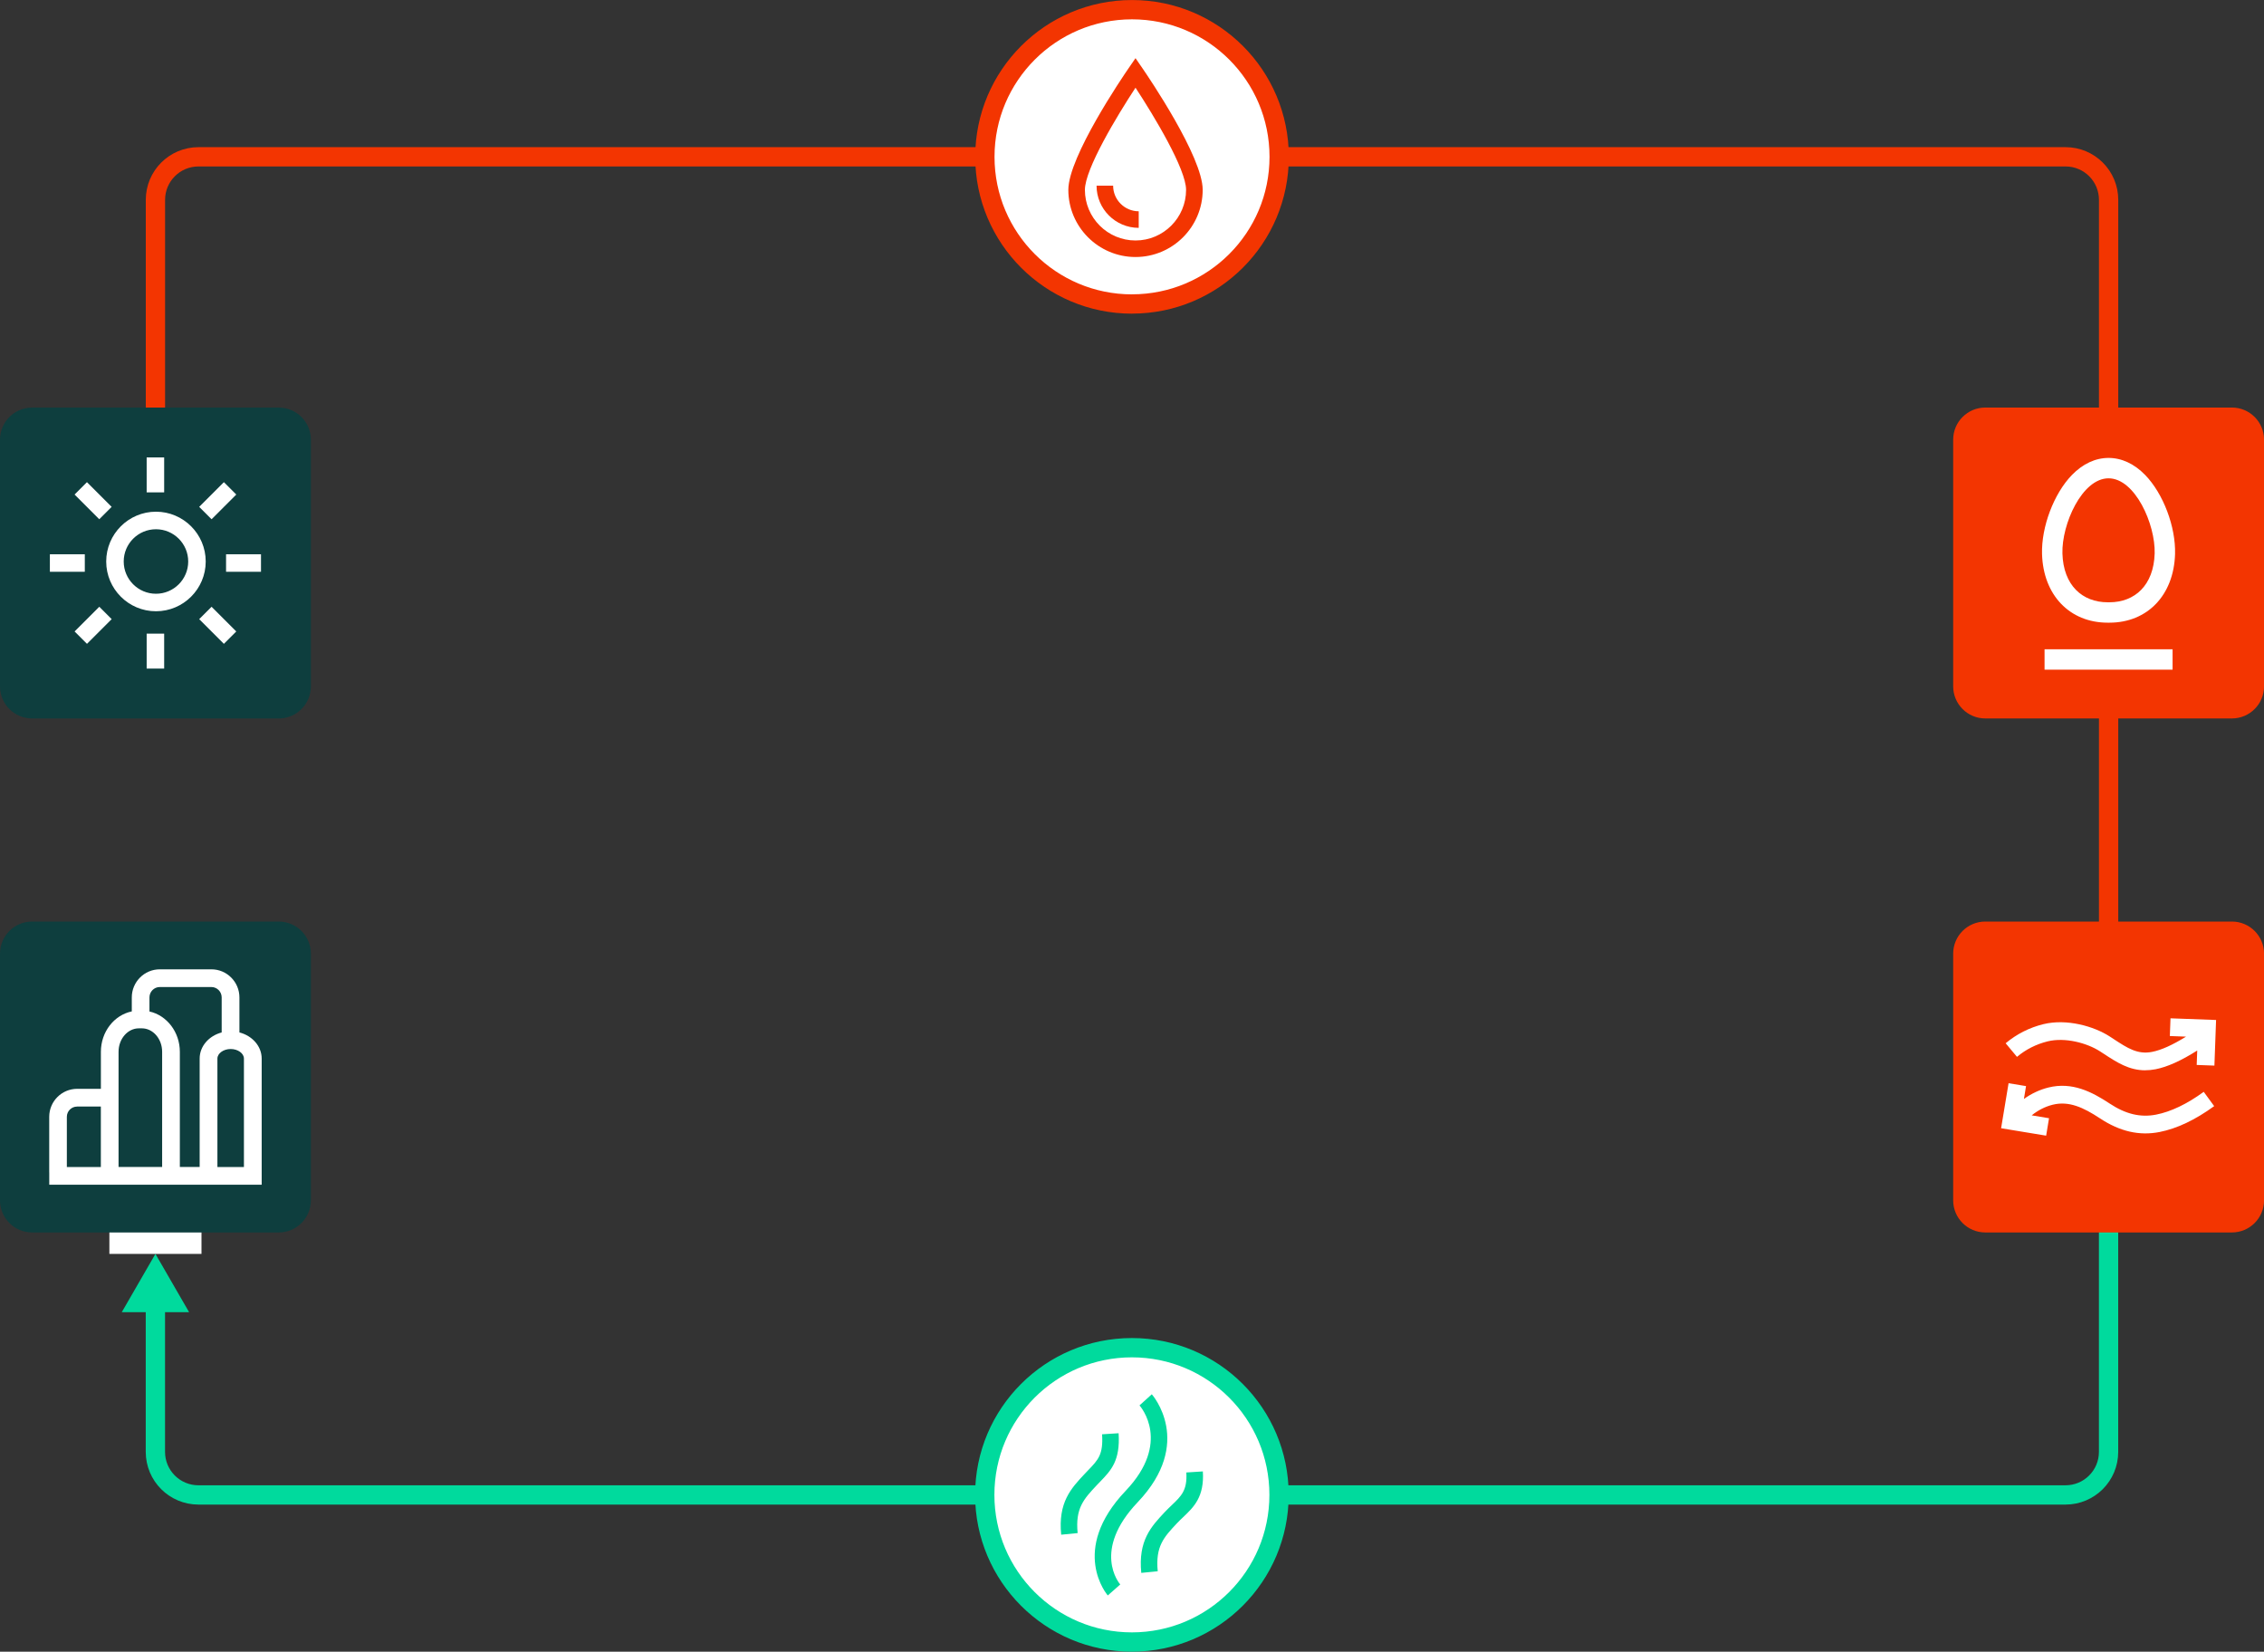 <?xml version="1.0" encoding="UTF-8"?> <svg xmlns="http://www.w3.org/2000/svg" xmlns:xlink="http://www.w3.org/1999/xlink" id="Ebene_1" width="196.65mm" height="143.45mm" viewBox="0 0 557.43 406.62"><rect x="0" y="0" width="557.43" height="406.62" fill="#333333" stroke="none"/><defs><style>.cls-1,.cls-2,.cls-3{fill:none;}.cls-4{clip-path:url(#clippath);}.cls-5{fill:#00da9d;}.cls-6{fill:#f33501;}.cls-7,.cls-8,.cls-9{fill:#fff;}.cls-10{fill:#0e3e3e;}.cls-8,.cls-9,.cls-2,.cls-3{stroke-miterlimit:10;stroke-width:4.75px;}.cls-8,.cls-3{stroke:#f33501;}.cls-9,.cls-2{stroke:#00da9d;}.cls-11{clip-path:url(#clippath-1);}.cls-12{clip-path:url(#clippath-3);}.cls-13{clip-path:url(#clippath-2);}</style><clipPath id="clippath"><rect class="cls-1" x="480.9" y="100.34" width="76.54" height="76.54"></rect></clipPath><clipPath id="clippath-1"><rect class="cls-1" x="0" y="100.34" width="76.54" height="76.54"></rect></clipPath><clipPath id="clippath-2"><rect class="cls-1" x="480.9" y="226.87" width="76.54" height="76.54"></rect></clipPath><clipPath id="clippath-3"><rect class="cls-1" y="226.87" width="76.54" height="76.54"></rect></clipPath></defs><g><path class="cls-2" d="M519.16,302.41v55.02c0,5.85-4.74,10.6-10.6,10.6H48.86c-5.85,0-10.6-4.74-10.6-10.6v-36.81"></path><polygon class="cls-5" points="46.56 323.04 38.27 308.69 29.98 323.04 46.56 323.04"></polygon></g><path class="cls-3" d="M38.27,101.34V49.2c0-5.85,4.74-10.6,10.6-10.6H508.57c5.85,0,10.6,4.74,10.6,10.6V228.91"></path><g><path class="cls-9" d="M278.69,404.24c20.01,0,36.23-16.22,36.23-36.23s-16.22-36.23-36.23-36.23-36.23,16.22-36.23,36.23,16.22,36.23,36.23,36.23"></path><path class="cls-5" d="M272.75,392.77c-.1-.11-9.55-11.09,4.41-25.76,11.29-11.87,3.73-20.65,3.4-21.02l3.03-2.74c.11,.12,10.5,11.89-3.47,26.57-11.28,11.86-4.6,19.91-4.3,20.25l-3.06,2.7Zm8.25-5.54c-.79-7.97,2.42-11.4,5.82-15.02,.57-.6,1.14-1.15,1.7-1.68,2.32-2.21,3.85-3.66,3.57-8.03l4.07-.26c.4,6.27-2.26,8.8-4.83,11.24-.51,.48-1.03,.98-1.54,1.52-3.22,3.43-5.34,5.69-4.74,11.82l-4.06,.4Zm-19.72-9.4c-.79-7.98,2.42-11.4,5.82-15.02,.29-.31,.57-.6,.85-.89,2.47-2.57,3.71-3.85,3.4-8.82l4.07-.26c.43,6.76-1.87,9.15-4.53,11.91-.26,.27-.54,.56-.82,.85-3.22,3.43-5.35,5.69-4.74,11.82l-4.06,.4Z"></path></g><g><g class="cls-4"><path class="cls-6" d="M549.53,176.87h-60.72c-4.37,0-7.91-3.54-7.91-7.91v-60.72c0-4.37,3.54-7.91,7.91-7.91h60.72c4.37,0,7.91,3.54,7.91,7.91v60.72c0,4.37-3.54,7.91-7.91,7.91"></path><path class="cls-7" d="M519.16,112.73c-3.23,0-6.35,1.45-9.02,4.2-4.45,4.58-7.55,12.77-7.36,19.45,.29,10.11,6.79,16.91,16.17,16.91h.41c9.38,0,15.88-6.79,16.17-16.91,.19-6.69-2.9-14.87-7.36-19.45-2.67-2.75-5.79-4.2-9.02-4.2m0,5.02c6.55,0,11.56,11.33,11.36,18.49-.23,7.86-4.91,12.03-11.15,12.03h-.41c-6.24,0-10.93-4.17-11.15-12.03-.2-7.16,4.81-18.49,11.36-18.49"></path></g><rect class="cls-7" x="503.4" y="159.84" width="31.52" height="5.02"></rect></g><rect class="cls-7" x="26.93" y="302.41" width="22.68" height="6.28"></rect><g><g class="cls-11"><path class="cls-10" d="M68.63,176.87H7.91C3.54,176.87,0,173.33,0,168.97v-60.72c0-4.37,3.54-7.91,7.91-7.91h60.72c4.37,0,7.91,3.54,7.91,7.91v60.72c0,4.37-3.54,7.91-7.91,7.91"></path></g><g><path class="cls-7" d="M38.4,130.29c-4.38,0-7.94,3.56-7.94,7.94s3.56,7.94,7.94,7.94,7.94-3.56,7.94-7.94-3.56-7.94-7.94-7.94m0,20.19c-6.76,0-12.25-5.5-12.25-12.25s5.5-12.26,12.25-12.26,12.25,5.5,12.25,12.26-5.5,12.25-12.25,12.25"></path><rect class="cls-7" x="36.11" y="112.61" width="4.31" height="8.6"></rect><rect class="cls-7" x="36.11" y="155.99" width="4.31" height="8.6"></rect><rect class="cls-7" x="55.66" y="136.45" width="8.6" height="4.31"></rect><rect class="cls-7" x="12.28" y="136.45" width="8.6" height="4.31"></rect><rect class="cls-7" x="49.31" y="121.11" width="8.6" height="4.31" transform="translate(-71.46 74.01) rotate(-45)"></rect><rect class="cls-7" x="18.63" y="151.78" width="8.6" height="4.31" transform="translate(-102.13 61.3) rotate(-45)"></rect><rect class="cls-7" x="51.45" y="149.64" width="4.31" height="8.6" transform="translate(-93.15 82.99) rotate(-45)"></rect><rect class="cls-7" x="20.78" y="118.96" width="4.31" height="8.6" transform="translate(-80.45 52.32) rotate(-45)"></rect></g></g><g><path class="cls-8" d="M278.72,74.83c20.01,0,36.23-16.22,36.23-36.23S298.72,2.38,278.72,2.38s-36.23,16.22-36.23,36.23,16.22,36.23,36.23,36.23"></path><path class="cls-6" d="M279.58,63.27c-9.12,0-16.54-7.42-16.54-16.54,0-8.14,13.34-27.76,14.86-29.97l1.68-2.44,1.68,2.44c1.52,2.21,14.86,21.83,14.86,29.97,0,9.12-7.42,16.54-16.54,16.54Zm0-41.68c-4.58,6.97-12.46,20.03-12.46,25.15,0,6.87,5.59,12.46,12.46,12.46s12.45-5.59,12.45-12.46c0-5.11-7.87-18.17-12.45-25.15Z"></path><path class="cls-6" d="M280.37,56.09c-5.73,0-10.38-4.66-10.38-10.38h4.08c0,3.47,2.83,6.3,6.3,6.3v4.08Z"></path></g><g><g class="cls-13"><path class="cls-6" d="M549.53,303.41h-60.72c-4.37,0-7.91-3.54-7.91-7.91v-60.72c0-4.37,3.54-7.91,7.91-7.91h60.72c4.37,0,7.91,3.54,7.91,7.91v60.72c0,4.37-3.54,7.91-7.91,7.91"></path></g><path class="cls-7" d="M503.78,279.58l-11.08-1.83,1.84-11.08,4.3,.71-.52,3.16c1.86-1.33,3.9-2.29,6.06-2.82,5.81-1.43,10.67,1.06,15.06,3.96,3.95,2.61,7.58,3.47,11.43,2.72,3.65-.72,7.59-2.6,11.72-5.61l2.57,3.52c-4.64,3.38-9.17,5.53-13.44,6.37-4.97,.98-9.78-.12-14.68-3.36-4.12-2.72-7.67-4.33-11.62-3.36-1.86,.46-3.61,1.35-5.19,2.62l4.27,.71-.71,4.3Zm24.4-16.09c-3.99,0-7-1.97-10.16-4.04l-.99-.64c-3.13-2.02-8.56-3.51-12.89-2.44-2.79,.69-5.33,1.97-7.53,3.81l-2.79-3.35c2.72-2.27,5.84-3.85,9.29-4.7,5.79-1.42,12.51,.56,16.3,3.01l1.01,.66c3.42,2.24,5.9,3.86,9.47,3.15,2.25-.44,5.04-1.7,8.34-3.75l-3.98-.15,.16-4.36,11.22,.41-.41,11.23-4.36-.16,.13-3.55c-3.98,2.52-7.36,4.04-10.26,4.61-.89,.17-1.73,.25-2.53,.25Z"></path></g><g><g class="cls-12"><path class="cls-10" d="M68.63,303.41H7.91C3.54,303.41,0,299.87,0,295.5v-60.72c0-4.37,3.54-7.91,7.91-7.91h60.72c4.37,0,7.91,3.54,7.91,7.91v60.72c0,4.37-3.54,7.91-7.91,7.91"></path></g><path class="cls-7" d="M58.95,254.16v-8.61c0-3.81-3.09-6.92-6.89-6.92h-12.72c-3.8,0-6.89,3.1-6.89,6.92v3.44c-4.33,.89-7.61,5.01-7.61,9.95v9.11h-5.84c-3.79,0-6.88,3.09-6.88,6.88v13.69h.01v3.04h52.3v-31.06c0-3.04-2.31-5.61-5.47-6.43Zm-24.75-1h.72c2.76,0,5,2.59,5,5.77v28.36h-10.73v-28.36c0-3.18,2.25-5.77,5-5.77Zm-15.21,19.25h5.84v14.89h-8.37v-12.36c0-1.39,1.13-2.52,2.52-2.52Zm25.29,14.89v-28.36c0-4.89-3.22-8.98-7.48-9.93v-3.46c0-1.41,1.14-2.56,2.53-2.56h12.72c1.4,0,2.53,1.15,2.53,2.56v8.62c-3.13,.83-5.42,3.39-5.42,6.42v26.7h-4.89Zm9.25,0v-26.7c0-1.27,1.49-2.35,3.25-2.35h.03c1.76,0,3.25,1.07,3.25,2.35v26.7h-6.53Z"></path></g></svg> 